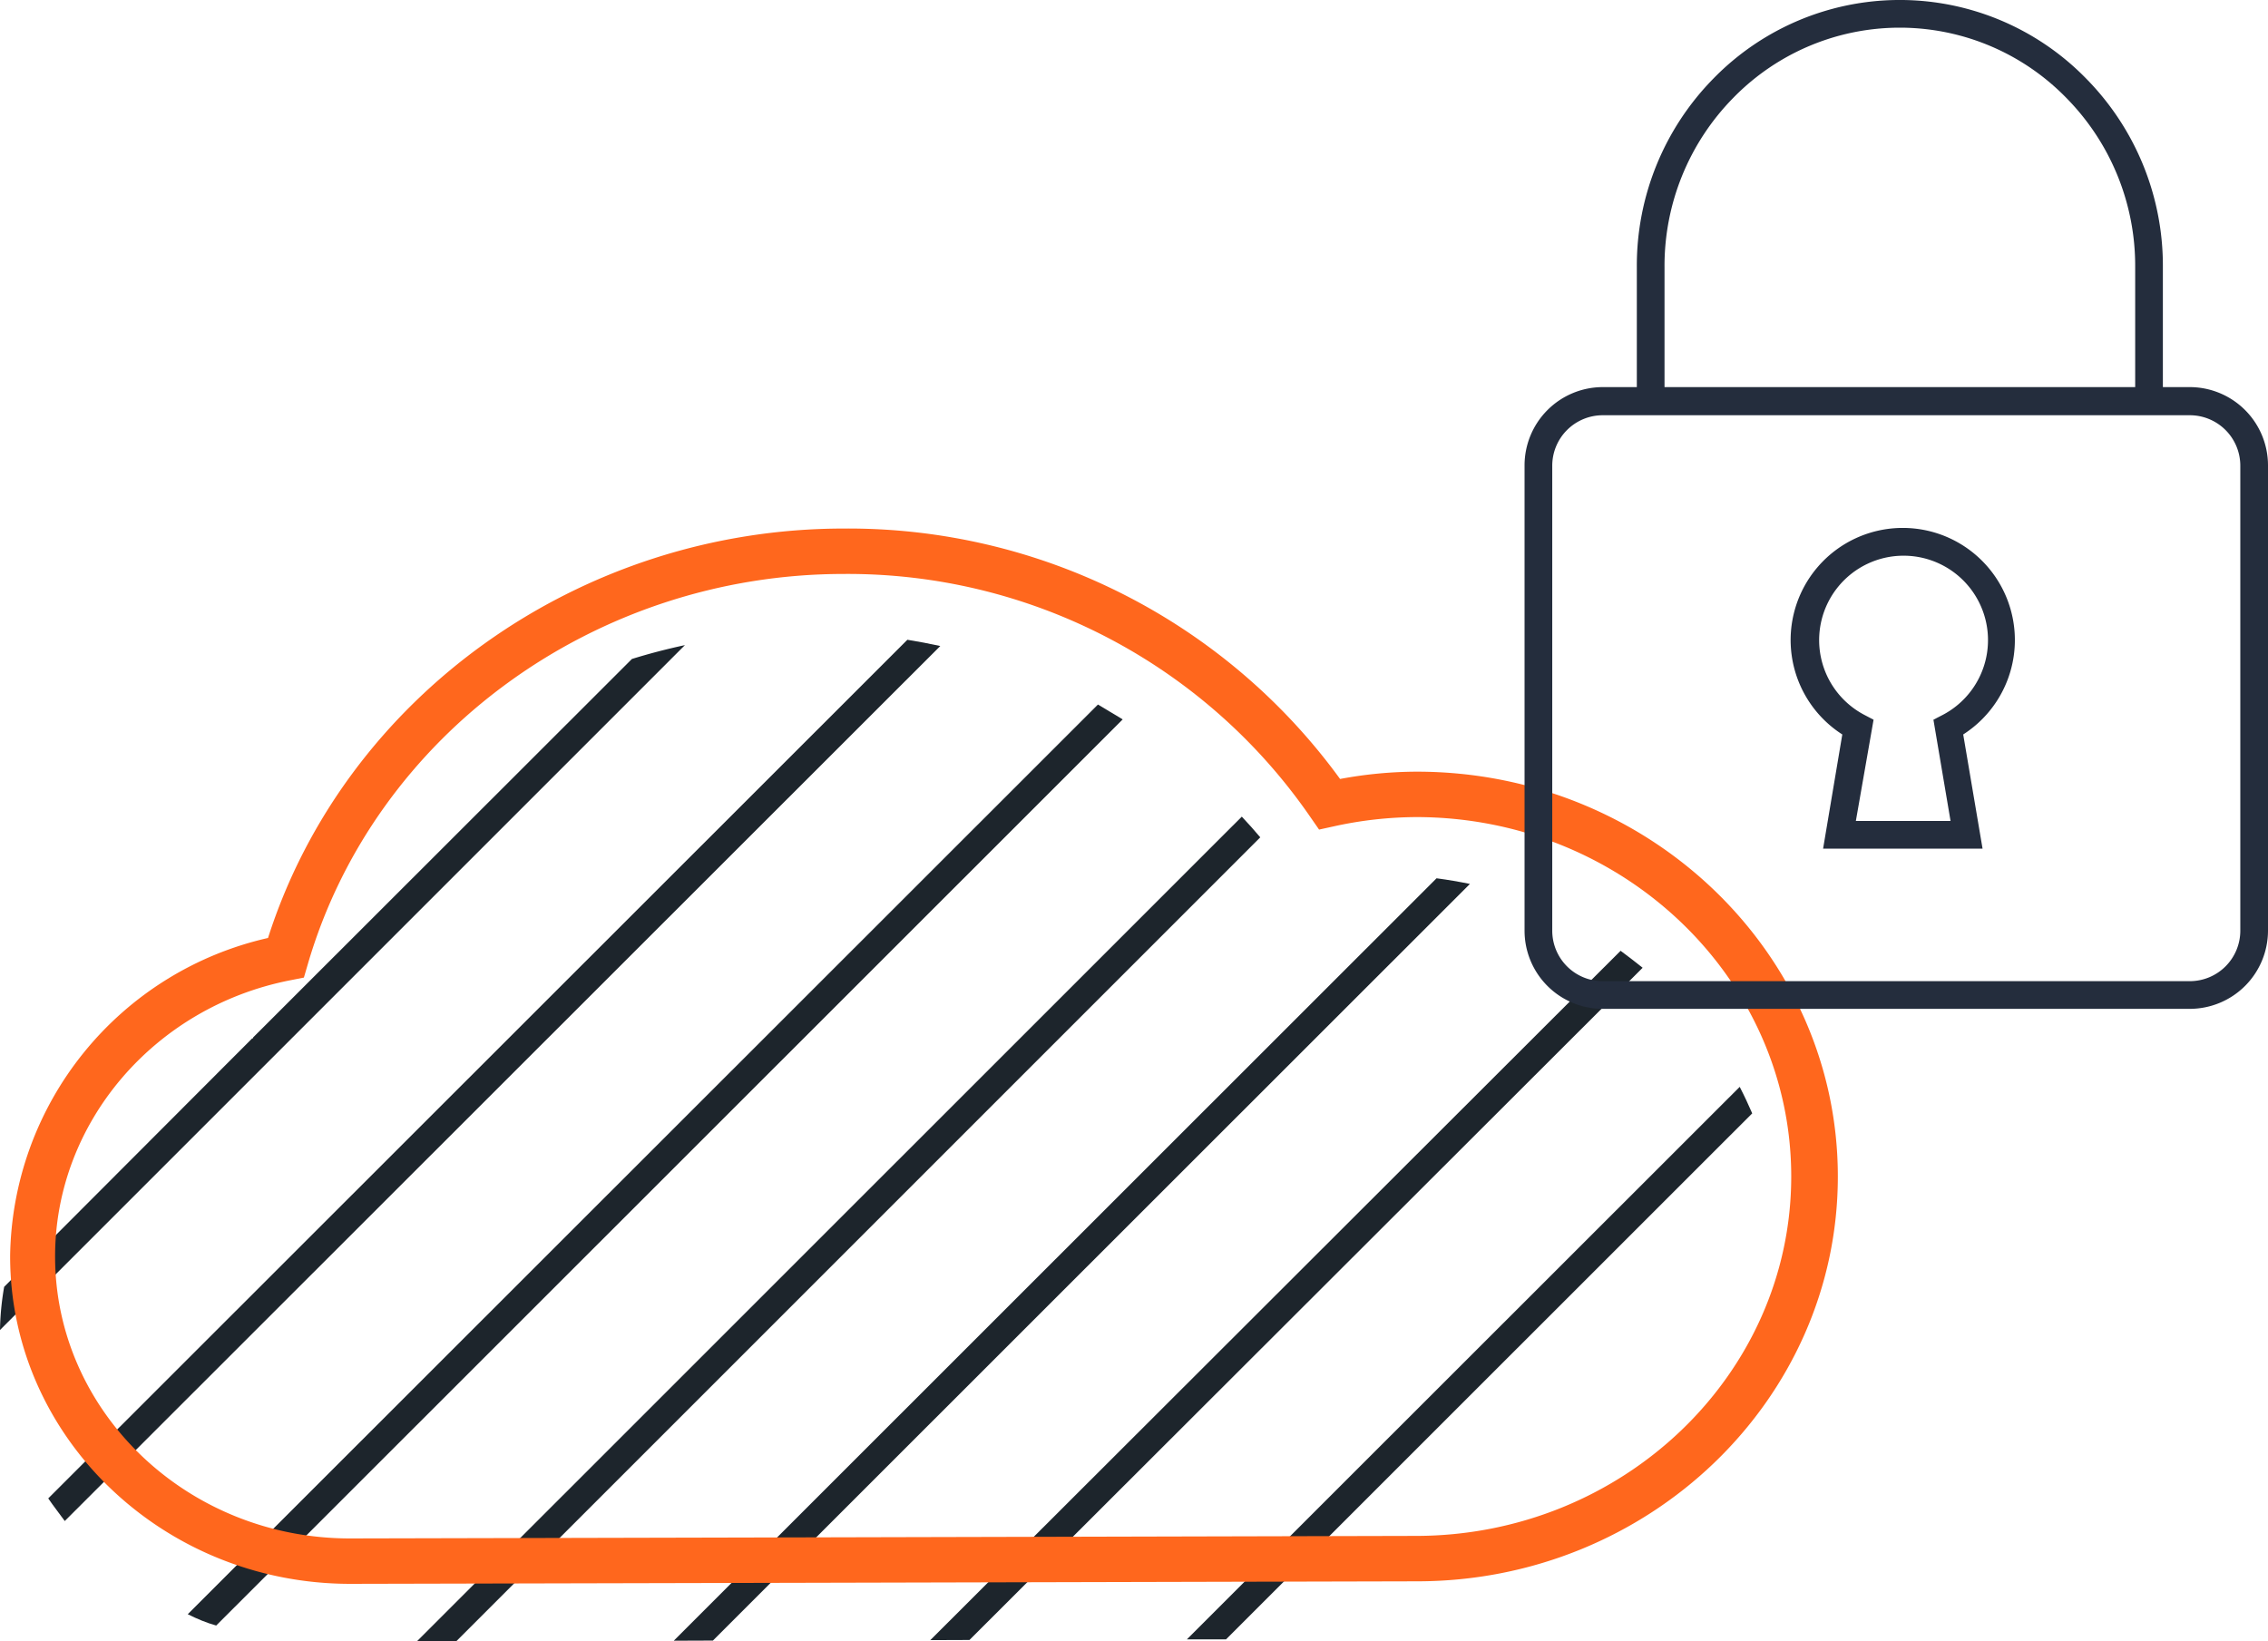 <?xml version="1.0" encoding="UTF-8"?> <svg xmlns="http://www.w3.org/2000/svg" viewBox="0 0 152.32 110.24"><defs><style>.cls-1{fill:#1d252c;}.cls-2{fill:#ff671d;}.cls-3{fill:#242d3d;}</style></defs><title>icono-private_1</title><g id="Capa_2" data-name="Capa 2"><g id="Capa_1-2" data-name="Capa 1"><path class="cls-1" d="M0,89.33l46-46c-1.21.26-2.4.57-3.56.93L17,69.68s0,0,0,.06l-.06,0L.28,86.43A18.39,18.39,0,0,0,0,89.33Z"></path><path class="cls-1" d="M4.35,102.16l58.8-58.77c-.73-.16-1.47-.3-2.21-.42L3.24,100.64C3.59,101.16,4,101.67,4.35,102.16Z"></path><path class="cls-1" d="M14.52,109.18,75.4,48.32c-.54-.34-1.1-.65-1.66-1l-61.13,61.1C13.23,108.73,13.87,109,14.52,109.18Z"></path><path class="cls-1" d="M28,110.24h2.64l54-54c-.4-.48-.82-.94-1.24-1.39Z"></path><path class="cls-1" d="M47.88,110.19,98.72,59.37c-.73-.15-1.48-.28-2.24-.38L45.25,110.2Z"></path><path class="cls-1" d="M65.11,110.15,110.32,65c-.48-.39-1-.78-1.48-1.14L62.48,110.16Z"></path><path class="cls-1" d="M82.34,110.11l35.34-35.33c-.26-.6-.54-1.2-.84-1.78L79.71,110.11Z"></path><path class="cls-2" d="M23.53,106.38c-12.6,0-22.85-9.87-22.85-22A22.23,22.23,0,0,1,18,63C23.18,46.78,38.93,35.5,56.67,35.5A40.83,40.83,0,0,1,90,52.32a28.36,28.36,0,0,1,5.16-.49c15.59,0,28.27,12.2,28.27,27.19s-12.68,27.19-28.27,27.19l-41.42.1ZM56.67,38.55c-16.7,0-31.5,10.78-36,26.22l-.26.89-.91.18c-9.16,1.79-15.8,9.6-15.8,18.55,0,10.44,8.88,18.94,19.8,18.94l30.15-.07,41.43-.1c13.9,0,25.22-10.83,25.22-24.14S109,54.88,95.11,54.88a26.15,26.15,0,0,0-5.52.62l-1,.22L88,54.87A37.72,37.72,0,0,0,56.67,38.55Z"></path><path class="cls-3" d="M147.07,67.76H107.64a5.25,5.25,0,0,1-5.25-5.25V31.28A5.26,5.26,0,0,1,107.64,26h39.43a5.26,5.26,0,0,1,5.25,5.25V62.51A5.26,5.26,0,0,1,147.07,67.76ZM107.64,27.89a3.39,3.39,0,0,0-3.39,3.39V62.51a3.39,3.39,0,0,0,3.39,3.39h39.43a3.39,3.39,0,0,0,3.39-3.39V31.28a3.39,3.39,0,0,0-3.39-3.39Z"></path><path class="cls-3" d="M133.15,57H122.44l1.29-7.67a7.53,7.53,0,1,1,8.12,0Zm-8.51-1.86H131l-1.15-6.8.6-.31a5.67,5.67,0,1,0-5.21,0l.59.31Z"></path><path class="cls-3" d="M145.26,27.81H143.4V17.93a16.06,16.06,0,0,0-4.64-11.37,15.62,15.62,0,0,0-22.34,0,16.09,16.09,0,0,0-4.63,11.37v9.88h-1.86V17.93a17.93,17.93,0,0,1,5.16-12.67,17.48,17.48,0,0,1,25,0,17.9,17.9,0,0,1,5.17,12.67Z"></path></g></g></svg> 